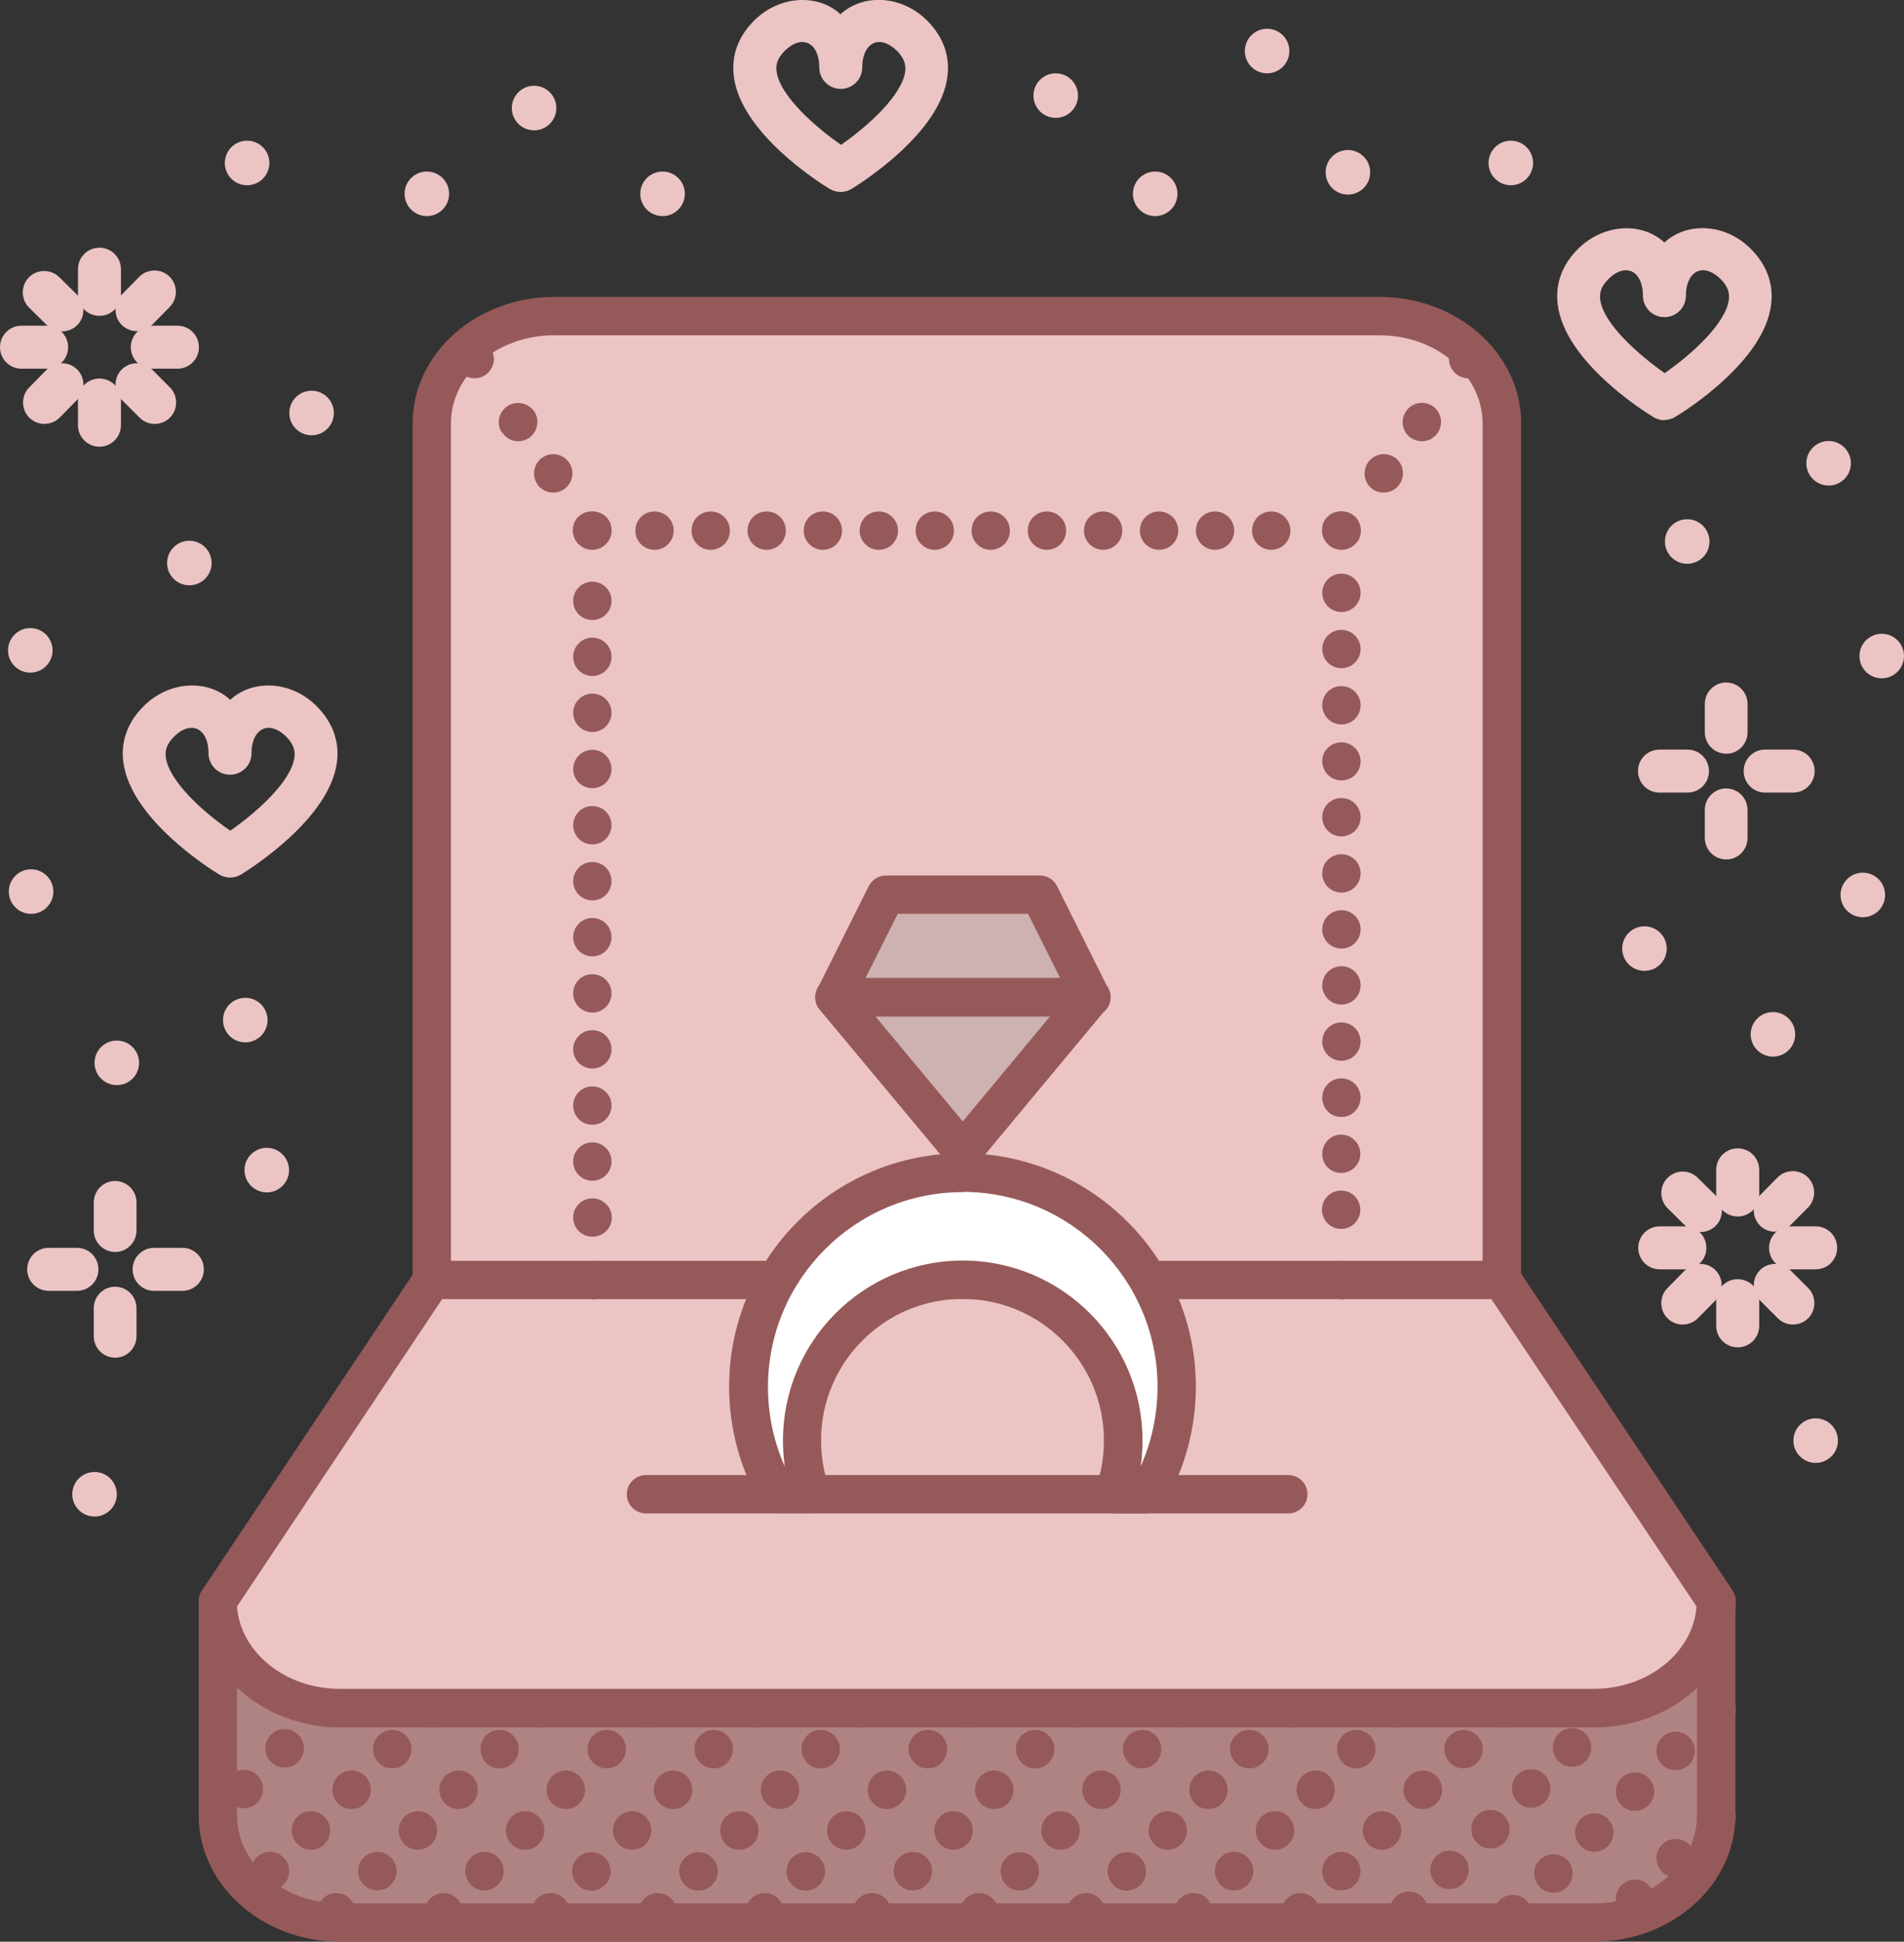 <?xml version="1.0" encoding="UTF-8"?>
<svg id="Camada_2" data-name="Camada 2" xmlns="http://www.w3.org/2000/svg" viewBox="0 0 73.51 74.94">
  <rect x="0" y="0" width="73.51" height="74.94" fill="#333333" stroke="none"/>
  <defs>
    <style>
      .cls-1 {
        fill: #fff;
      }

      .cls-2 {
        fill: #b08383;
      }

      .cls-3 {
        fill: #965959;
      }

      .cls-4 {
        fill: #ecc4c4;
      }

      .cls-5 {
        fill: #ceb1b1;
      }
    </style>
  </defs>
  <g id="Camada_1-2" data-name="Camada 1">
    <g>
      <g>
        <path class="cls-2" d="M66.25,61.81v8.25c0,2.28-2.11,4.14-4.72,4.14H13.13c-2.61,0-4.72-1.85-4.72-4.14v-8.25"/>
        <path class="cls-3" d="M61.53,74.94H13.13c-3.01,0-5.46-2.19-5.46-4.88v-8.25c0-.41.33-.74.74-.74s.74.33.74.74v8.25c0,1.87,1.79,3.4,3.98,3.4h48.41c2.2,0,3.98-1.52,3.98-3.4v-8.25c0-.41.33-.74.74-.74s.74.33.74.74v8.25c0,2.69-2.45,4.88-5.46,4.88Z"/>
      </g>
      <g>
        <path class="cls-3" d="M8.89,69.57c-.29-.29-.29-.76,0-1.05s.76-.29,1.05,0,.29.76,0,1.05c-.14.15-.33.22-.52.22s-.39-.07-.53-.22ZM10.46,68c-.29-.29-.29-.76,0-1.05s.76-.29,1.05,0c.3.29.3.76,0,1.05-.14.15-.33.22-.52.22-.19,0-.38-.07-.53-.22ZM12.03,66.42c-.29-.29-.29-.76,0-1.05.29-.3.76-.3,1.05,0,.3.29.3.76,0,1.05-.15.14-.34.22-.53.22-.19,0-.38-.07-.53-.22Z"/>
        <path class="cls-3" d="M12.46,74.33c-.29-.3-.29-.76,0-1.05s.76-.29,1.05,0,.29.76,0,1.05c-.14.14-.33.22-.52.22s-.39-.07-.53-.22ZM14.04,72.74c-.29-.29-.29-.76,0-1.05s.76-.29,1.05,0c.3.29.3.76,0,1.05-.14.15-.33.22-.52.22s-.38-.07-.53-.22ZM15.61,71.17c-.29-.29-.29-.76,0-1.05s.76-.29,1.05,0c.29.29.29.76,0,1.05-.15.15-.33.22-.53.22s-.38-.07-.53-.22ZM17.18,69.6c-.29-.29-.29-.76,0-1.05s.76-.29,1.05,0c.29.29.29.76,0,1.05-.15.15-.33.22-.53.22s-.38-.07-.53-.22ZM18.76,68.03c-.28-.29-.28-.76,0-1.05.3-.29.76-.29,1.05,0s.29.76,0,1.05c-.15.15-.33.22-.53.22s-.38-.07-.53-.22ZM20.34,66.45c-.29-.29-.29-.76,0-1.05.29-.29.76-.29,1.05,0,.29.29.29.76,0,1.05-.15.14-.33.22-.53.22s-.38-.07-.52-.22Z"/>
        <path class="cls-3" d="M9.9,72.74c-.29-.29-.29-.76,0-1.05s.76-.29,1.05,0c.29.29.29.76,0,1.05-.14.15-.33.22-.52.22s-.39-.07-.53-.22ZM11.48,71.17c-.29-.29-.29-.76,0-1.05s.76-.29,1.05,0c.29.29.29.76,0,1.05-.14.15-.33.22-.52.22s-.38-.07-.53-.22ZM13.05,69.6c-.29-.29-.29-.76,0-1.05s.76-.29,1.05,0c.29.29.29.76,0,1.05-.15.15-.33.22-.53.22s-.38-.07-.53-.22ZM14.62,68.03c-.29-.29-.29-.76,0-1.05s.76-.29,1.05,0,.29.76,0,1.05c-.15.15-.33.22-.53.22s-.38-.07-.53-.22ZM16.2,66.45c-.29-.29-.29-.76,0-1.05.29-.3.76-.3,1.05,0,.29.29.29.76,0,1.05-.15.14-.33.22-.53.22s-.38-.07-.53-.22Z"/>
        <path class="cls-3" d="M20.73,74.33c-.29-.29-.29-.76,0-1.05.3-.29.76-.29,1.05,0s.29.76,0,1.05c-.15.14-.33.22-.53.22s-.38-.07-.53-.22ZM22.31,72.75c-.3-.3-.3-.76,0-1.05.29-.29.76-.29,1.05,0,.29.29.29.76,0,1.05-.15.14-.33.22-.53.22s-.38-.07-.52-.22ZM23.88,71.17c-.29-.29-.29-.76,0-1.05s.76-.29,1.05,0c.29.29.29.76,0,1.05-.14.15-.33.22-.53.22s-.38-.07-.52-.22ZM25.46,69.6c-.29-.29-.29-.76,0-1.05s.76-.29,1.05,0c.29.29.29.76,0,1.05-.14.15-.33.22-.52.22s-.39-.07-.53-.22ZM27.03,68.03c-.29-.29-.29-.76,0-1.05s.76-.29,1.05,0,.29.76,0,1.05c-.14.15-.33.22-.52.22s-.39-.07-.53-.22ZM28.6,66.45c-.29-.29-.29-.76,0-1.05.29-.29.76-.29,1.05,0,.28.29.28.76,0,1.05-.15.14-.34.22-.53.22s-.38-.07-.53-.22Z"/>
        <path class="cls-3" d="M16.6,74.33c-.29-.29-.29-.76,0-1.05.3-.29.76-.29,1.05,0s.29.76,0,1.05c-.15.14-.33.22-.53.22s-.38-.07-.53-.22ZM18.18,72.74c-.29-.29-.29-.76,0-1.05s.76-.29,1.05,0c.29.29.29.76,0,1.05-.15.15-.33.22-.53.22s-.38-.07-.52-.22ZM19.75,71.17c-.29-.29-.29-.76,0-1.05s.76-.29,1.05,0c.29.29.29.76,0,1.05-.14.15-.33.22-.53.22s-.38-.07-.52-.22ZM21.32,69.6c-.29-.29-.29-.76,0-1.05s.76-.29,1.05,0c.29.29.29.76,0,1.05-.14.15-.33.22-.52.22s-.39-.07-.53-.22ZM22.9,68.03c-.29-.29-.29-.76,0-1.05s.76-.29,1.05,0,.29.76,0,1.05c-.14.15-.33.22-.52.22s-.39-.07-.53-.22ZM24.47,66.45c-.29-.29-.29-.76,0-1.05.29-.29.76-.29,1.05,0,.3.29.3.76,0,1.05-.14.14-.33.22-.52.22s-.38-.07-.53-.22Z"/>
        <path class="cls-3" d="M29,74.33c-.29-.29-.29-.76,0-1.05s.76-.29,1.05,0c.28.29.28.76,0,1.05-.15.14-.34.22-.53.22s-.38-.07-.53-.22ZM30.58,72.75c-.29-.3-.29-.76,0-1.05s.76-.29,1.05,0c.3.29.3.76,0,1.05-.14.14-.33.22-.52.22s-.38-.07-.53-.22ZM32.15,71.17c-.29-.29-.29-.76,0-1.05s.76-.29,1.05,0c.29.29.29.76,0,1.05-.15.15-.34.22-.53.22s-.38-.07-.53-.22ZM33.72,69.6c-.29-.29-.29-.76,0-1.05.3-.29.76-.29,1.05,0,.29.29.29.76,0,1.05-.15.15-.33.22-.53.22s-.38-.07-.53-.22ZM35.3,68.03c-.3-.29-.3-.76,0-1.05.28-.29.76-.29,1.05,0s.29.76,0,1.05c-.15.15-.33.22-.53.22s-.38-.07-.52-.22ZM36.88,66.45c-.29-.29-.29-.76,0-1.05.29-.29.76-.29,1.05,0,.29.29.29.76,0,1.05-.14.14-.33.22-.53.22s-.38-.07-.52-.22Z"/>
        <path class="cls-3" d="M24.87,74.33c-.29-.29-.29-.76,0-1.05s.76-.29,1.05,0,.29.76,0,1.05c-.14.14-.33.22-.52.22s-.39-.07-.53-.22ZM26.44,72.75c-.29-.3-.29-.76,0-1.05s.76-.29,1.05,0c.3.29.3.76,0,1.05-.14.14-.33.22-.52.22s-.38-.07-.53-.22ZM28.02,71.17c-.29-.29-.29-.76,0-1.05s.76-.29,1.05,0c.29.29.29.76,0,1.05-.15.15-.34.22-.53.22s-.38-.07-.53-.22ZM29.59,69.6c-.29-.29-.29-.76,0-1.05s.76-.29,1.05,0c.29.29.29.76,0,1.05-.15.15-.33.22-.53.22s-.38-.07-.53-.22ZM31.16,68.03c-.29-.29-.29-.76,0-1.05s.76-.29,1.05,0c.29.29.29.76,0,1.05-.15.15-.33.22-.53.22s-.38-.07-.53-.22ZM32.74,66.45c-.28-.29-.28-.76,0-1.05.3-.29.76-.29,1.05,0,.29.29.29.76,0,1.05-.15.14-.33.22-.53.22s-.38-.07-.53-.22Z"/>
        <path class="cls-3" d="M33.14,74.33c-.29-.3-.29-.76,0-1.05s.76-.29,1.05,0,.29.76,0,1.05c-.15.14-.33.22-.53.22s-.38-.07-.52-.22ZM34.72,72.74c-.29-.29-.29-.76,0-1.05s.76-.29,1.05,0c.29.29.29.76,0,1.05-.14.15-.33.22-.53.22s-.38-.07-.52-.22ZM36.29,71.17c-.29-.29-.29-.76,0-1.05s.76-.29,1.05,0c.29.29.29.76,0,1.05-.14.15-.33.22-.52.22s-.39-.07-.53-.22ZM37.86,69.6c-.29-.29-.29-.76,0-1.05s.76-.29,1.05,0c.29.29.29.76,0,1.05-.14.15-.33.22-.52.22s-.39-.07-.53-.22ZM39.44,68.03c-.29-.29-.29-.76,0-1.05s.76-.29,1.05,0c.29.29.29.76,0,1.05-.15.15-.34.22-.53.22s-.38-.07-.53-.22ZM41.01,66.45c-.29-.29-.29-.76,0-1.05.29-.29.76-.29,1.05,0,.29.29.29.76,0,1.05-.15.14-.33.22-.53.22s-.38-.07-.53-.22Z"/>
        <path class="cls-3" d="M41.41,74.33c-.29-.29-.29-.76,0-1.05s.76-.29,1.05,0c.29.29.29.76,0,1.05-.15.14-.34.22-.53.22s-.38-.07-.53-.22ZM42.98,72.75c-.29-.3-.29-.76,0-1.05s.76-.29,1.05,0c.29.29.29.76,0,1.05-.15.14-.34.22-.53.22s-.38-.07-.53-.22ZM44.56,71.17c-.29-.29-.29-.76,0-1.05s.76-.29,1.05,0c.29.29.29.76,0,1.05-.15.15-.33.22-.53.22s-.38-.07-.53-.22ZM46.13,69.6c-.28-.29-.28-.76,0-1.05.3-.29.76-.29,1.05,0,.29.29.29.76,0,1.05-.15.15-.33.22-.53.22s-.38-.07-.53-.22ZM47.71,68.03c-.3-.29-.3-.76,0-1.05.29-.29.76-.29,1.05,0s.29.76,0,1.05c-.14.15-.33.22-.53.22s-.38-.07-.52-.22ZM49.28,66.45c-.29-.29-.29-.76,0-1.05.29-.29.76-.29,1.05,0,.29.29.29.76,0,1.05-.14.14-.33.22-.53.22s-.38-.07-.52-.22Z"/>
        <path class="cls-3" d="M37.28,74.33c-.29-.29-.29-.76,0-1.05s.76-.29,1.05,0,.29.76,0,1.05c-.14.14-.33.22-.52.22s-.38-.07-.53-.22ZM38.85,72.75c-.29-.3-.29-.76,0-1.05s.76-.29,1.05,0c.28.29.28.76,0,1.05-.15.14-.34.22-.53.22s-.38-.07-.53-.22ZM40.42,71.17c-.29-.29-.29-.76,0-1.05s.76-.29,1.05,0c.29.29.29.76,0,1.05-.15.15-.33.22-.53.22s-.38-.07-.53-.22ZM42,69.6c-.29-.29-.29-.76,0-1.05s.76-.29,1.05,0c.29.29.29.76,0,1.05-.15.15-.33.22-.53.22s-.38-.07-.53-.22ZM43.57,68.03c-.29-.29-.29-.76,0-1.05.3-.29.76-.29,1.05,0,.29.29.29.76,0,1.05-.15.15-.33.22-.53.22s-.38-.07-.53-.22ZM45.15,66.45c-.29-.29-.29-.76,0-1.05.29-.29.76-.29,1.05,0,.29.29.29.76,0,1.05-.14.14-.33.22-.53.22s-.38-.07-.52-.22Z"/>
        <path class="cls-3" d="M45.55,74.33c-.29-.3-.29-.76,0-1.05s.76-.29,1.05,0,.29.76,0,1.05c-.15.14-.33.22-.53.22s-.38-.07-.52-.22ZM47.12,72.74c-.29-.29-.29-.76,0-1.05.29-.29.76-.29,1.05,0,.29.29.29.76,0,1.05-.14.15-.33.22-.53.22s-.38-.07-.52-.22ZM48.7,71.17c-.29-.29-.29-.76,0-1.05s.76-.29,1.05,0c.29.29.29.76,0,1.05-.14.15-.33.22-.52.22s-.39-.07-.53-.22ZM50.27,69.6c-.29-.29-.29-.76,0-1.05s.76-.29,1.05,0c.28.29.28.76,0,1.05-.15.15-.34.22-.53.22s-.38-.07-.53-.22ZM51.84,68.03c-.29-.29-.29-.76,0-1.05s.76-.29,1.05,0,.29.76,0,1.05c-.15.15-.34.22-.53.22s-.38-.07-.53-.22ZM53.42,66.45c-.29-.29-.29-.76,0-1.05.29-.29.76-.29,1.05,0,.29.29.29.76,0,1.05-.15.14-.33.22-.53.22s-.38-.07-.53-.22Z"/>
        <path class="cls-3" d="M53.87,74.27c-.29-.3-.29-.76,0-1.05s.76-.29,1.05,0,.29.76,0,1.05c-.15.14-.33.22-.53.22-.19,0-.38-.07-.53-.22ZM55.44,72.69c-.29-.29-.29-.76,0-1.05.3-.29.76-.29,1.05,0s.29.76,0,1.05c-.15.15-.33.22-.53.22s-.38-.07-.53-.22ZM57.02,71.12c-.29-.29-.29-.76,0-1.05s.76-.29,1.05,0c.29.29.29.76,0,1.05-.15.15-.33.22-.53.22-.19,0-.38-.07-.52-.22ZM58.59,69.55c-.29-.29-.29-.76,0-1.05s.76-.29,1.05,0,.29.76,0,1.05c-.14.15-.33.22-.53.22s-.38-.07-.52-.22ZM60.17,67.97c-.29-.29-.29-.76,0-1.05.29-.3.76-.3,1.05,0,.29.29.29.76,0,1.05-.14.15-.33.22-.52.22s-.39-.07-.53-.22ZM61.74,66.4c-.29-.29-.29-.76,0-1.05.29-.28.76-.28,1.05,0,.29.3.29.76,0,1.05-.15.14-.34.22-.53.22s-.39-.07-.53-.22Z"/>
        <path class="cls-3" d="M49.68,74.33c-.29-.29-.29-.76,0-1.05s.76-.29,1.05,0c.3.29.3.76,0,1.05-.14.14-.33.22-.52.22s-.38-.07-.53-.22ZM51.26,72.74c-.29-.29-.29-.76,0-1.05s.76-.29,1.05,0c.29.29.29.76,0,1.05-.15.15-.33.22-.53.22s-.38-.07-.53-.22ZM52.83,71.17c-.29-.29-.29-.76,0-1.05s.76-.29,1.05,0c.29.29.29.76,0,1.05-.15.15-.33.22-.53.22s-.38-.07-.53-.22ZM54.41,69.6c-.3-.29-.3-.76,0-1.05.29-.29.76-.29,1.05,0,.29.29.29.76,0,1.05-.15.15-.33.22-.53.22s-.38-.07-.52-.22ZM55.98,68.03c-.29-.29-.29-.76,0-1.05s.76-.29,1.05,0,.29.76,0,1.05c-.14.15-.33.22-.53.22s-.38-.07-.52-.22ZM57.55,66.45c-.29-.29-.29-.76,0-1.05s.76-.29,1.05,0c.29.29.29.76,0,1.05-.14.14-.33.22-.53.22s-.38-.07-.52-.22Z"/>
        <path class="cls-3" d="M57.88,74.4c-.29-.29-.29-.76,0-1.05.29-.29.76-.29,1.05,0,.29.29.29.77,0,1.05-.14.14-.33.22-.53.22s-.38-.07-.52-.22ZM59.45,72.83c-.29-.3-.29-.77,0-1.05.29-.29.76-.29,1.05,0s.29.76,0,1.05c-.14.14-.33.22-.52.22s-.39-.07-.53-.22ZM61.03,71.25c-.29-.29-.29-.76,0-1.05s.76-.29,1.05,0,.29.76,0,1.05c-.14.15-.33.22-.52.22s-.39-.07-.53-.22ZM62.6,69.67c-.29-.29-.29-.76,0-1.05s.76-.29,1.05,0c.29.29.29.76,0,1.05-.15.15-.34.22-.53.22s-.38-.07-.53-.22ZM64.17,68.1c-.29-.29-.29-.76,0-1.05s.76-.29,1.05,0,.29.76,0,1.05c-.15.15-.33.22-.53.22s-.38-.07-.53-.22ZM65.75,66.53c-.3-.29-.3-.76,0-1.05.28-.29.76-.29,1.05,0s.29.76,0,1.05c-.15.15-.33.22-.53.22s-.38-.07-.52-.22Z"/>
        <path class="cls-3" d="M62.6,73.81c-.29-.29-.29-.76,0-1.05.29-.29.76-.29,1.05,0,.29.29.29.77,0,1.05-.15.14-.34.22-.53.22s-.38-.07-.53-.22ZM64.17,72.24c-.29-.29-.29-.76,0-1.05s.76-.29,1.05,0,.29.76,0,1.05c-.15.15-.34.22-.53.22s-.38-.07-.53-.22ZM65.75,70.66c-.29-.29-.29-.76,0-1.05s.76-.29,1.05,0c.29.29.29.76,0,1.05-.15.15-.33.22-.53.22s-.38-.07-.53-.22Z"/>
      </g>
      <g>
        <path class="cls-4" d="M57.98,49.4V16.34c0-2.28-2.11-4.14-4.72-4.14h-31.87c-2.61,0-4.72,1.85-4.72,4.14v33.06"/>
        <path class="cls-3" d="M57.98,50.14c-.41,0-.74-.33-.74-.74V16.34c0-1.87-1.78-3.4-3.98-3.4h-31.87c-2.19,0-3.98,1.52-3.98,3.4v33.06c0,.41-.33.74-.74.74s-.74-.33-.74-.74V16.34c0-2.69,2.45-4.88,5.47-4.88h31.87c3.01,0,5.46,2.19,5.46,4.88v33.06c0,.41-.33.74-.74.74Z"/>
      </g>
      <g>
        <path class="cls-4" d="M66.26,61.79c0,2.28-2.11,4.14-4.72,4.14H13.13c-2.61,0-4.72-1.85-4.72-4.14l8.27-12.39h41.31l8.27,12.39Z"/>
        <path class="cls-3" d="M61.53,66.67H13.13c-3.01,0-5.46-2.19-5.46-4.88,0-.15.04-.29.13-.41l8.27-12.39c.14-.21.37-.33.62-.33h41.31c.25,0,.48.12.62.33l8.27,12.39c.08.12.13.27.13.41,0,2.69-2.45,4.88-5.46,4.88ZM9.15,62c.13,1.77,1.86,3.18,3.97,3.18h48.41c2.11,0,3.84-1.41,3.97-3.18l-7.92-11.86H17.07l-7.92,11.86Z"/>
      </g>
      <g>
        <path class="cls-3" d="M22.87,50.14c-.2,0-.39-.07-.53-.22-.14-.14-.22-.33-.22-.53s.07-.39.22-.52c.28-.28.77-.28,1.05,0,.14.14.22.33.22.53s-.08.39-.22.53c-.13.14-.33.22-.52.22Z"/>
        <path class="cls-3" d="M22.13,46.99c0-.41.33-.74.74-.74s.75.33.75.74-.33.74-.75.74c-.41,0-.74-.33-.74-.74ZM22.13,44.83c0-.41.33-.74.74-.74s.74.33.74.74-.33.74-.74.74-.74-.33-.74-.74ZM22.13,42.67c0-.41.33-.74.74-.74s.74.33.74.74-.33.74-.74.74-.74-.33-.74-.74ZM22.13,40.5c0-.41.33-.74.74-.74s.74.33.74.74-.33.74-.74.74-.74-.33-.74-.74ZM22.13,38.34c0-.42.33-.74.74-.74s.74.33.74.74-.33.74-.74.74-.74-.33-.74-.74ZM22.13,36.17c0-.41.33-.74.74-.74s.74.33.74.74-.33.74-.74.74-.74-.33-.74-.74ZM22.13,34.01c0-.41.33-.74.74-.74s.74.33.74.74-.33.74-.74.74-.74-.33-.74-.74ZM22.13,31.85c0-.42.33-.74.74-.74s.74.33.74.74-.33.74-.74.74-.74-.33-.74-.74ZM22.13,29.68c0-.41.33-.74.74-.74s.74.33.74.74-.33.74-.74.74-.74-.33-.74-.74ZM22.13,27.51c0-.41.33-.74.74-.74s.74.33.74.74-.33.74-.74.74c-.41,0-.74-.33-.74-.74ZM22.13,25.35c0-.41.33-.74.74-.74s.74.33.74.74-.33.74-.74.74-.74-.33-.74-.74ZM22.13,23.19c0-.41.33-.74.74-.74s.74.33.74.74-.33.74-.74.74c-.42,0-.74-.33-.74-.74Z"/>
        <path class="cls-3" d="M22.87,21.22c-.2,0-.39-.08-.53-.22-.14-.13-.22-.33-.22-.52s.07-.39.22-.53c.28-.27.77-.27,1.05,0,.14.13.22.33.22.53s-.08.39-.22.52c-.13.14-.33.22-.52.22Z"/>
        <path class="cls-3" d="M48.34,20.48c0-.42.33-.74.74-.74s.74.33.74.74-.33.74-.74.74-.74-.33-.74-.74ZM46.17,20.48c0-.42.33-.74.74-.74s.74.33.74.74-.33.74-.74.74-.74-.33-.74-.74ZM44.01,20.48c0-.42.33-.74.74-.74s.74.33.74.74-.33.74-.74.74-.74-.33-.74-.74ZM41.85,20.48c0-.42.33-.74.74-.74s.74.33.74.74-.33.74-.74.74-.74-.33-.74-.74ZM39.68,20.48c0-.42.33-.74.74-.74s.74.33.74.74-.33.74-.74.74-.74-.33-.74-.74ZM37.51,20.48c0-.42.33-.74.74-.74s.74.33.74.74-.33.74-.74.74-.74-.33-.74-.74ZM35.35,20.48c0-.42.33-.74.74-.74s.74.33.74.74-.33.74-.74.74-.74-.33-.74-.74ZM33.19,20.48c0-.42.33-.74.74-.74s.74.33.74.74-.33.74-.74.74-.74-.33-.74-.74ZM31.03,20.48c0-.42.33-.74.74-.74s.74.33.74.74-.33.74-.74.74-.74-.33-.74-.74ZM28.86,20.48c0-.42.33-.74.74-.74s.74.33.74.74-.33.74-.74.74-.74-.33-.74-.74ZM26.7,20.48c0-.42.33-.74.74-.74s.74.33.74.74-.33.74-.74.74-.74-.33-.74-.74ZM24.53,20.48c0-.42.33-.74.74-.74s.74.33.74.74-.33.74-.74.74-.74-.33-.74-.74Z"/>
        <path class="cls-3" d="M51.79,21.22c-.19,0-.39-.08-.52-.22-.14-.13-.22-.33-.22-.52s.08-.39.22-.53c.27-.27.77-.27,1.05,0,.14.13.22.33.22.53s-.07.39-.22.52c-.13.14-.33.22-.53.22Z"/>
        <path class="cls-3" d="M51.04,46.69c0-.42.33-.74.74-.74s.74.33.74.74-.33.74-.74.74-.74-.33-.74-.74ZM51.05,44.53c0-.41.33-.74.73-.74s.74.33.74.74-.33.74-.74.74-.74-.33-.73-.74ZM51.05,42.36c0-.41.33-.74.74-.74s.74.33.74.74-.33.75-.74.75c-.42,0-.74-.33-.74-.75ZM51.05,40.2c0-.41.33-.74.74-.74s.74.33.74.74-.33.74-.74.74-.74-.33-.74-.74ZM51.05,38.03c0-.41.33-.74.74-.74s.74.33.74.74-.33.74-.74.74-.74-.33-.74-.74ZM51.05,35.87c0-.41.33-.74.74-.74s.74.33.74.74-.33.74-.74.74-.74-.33-.74-.74ZM51.05,33.71c0-.42.33-.74.74-.74s.74.33.74.74-.33.74-.74.74-.74-.33-.74-.74ZM51.05,31.54c0-.41.33-.74.74-.74s.74.33.74.74-.33.74-.74.74-.74-.33-.74-.74ZM51.05,29.38c0-.41.33-.73.74-.73s.74.33.74.74-.33.73-.74.73-.74-.33-.74-.74ZM51.05,27.22c0-.42.33-.74.74-.74s.74.33.74.74-.33.74-.74.74c-.41,0-.74-.33-.74-.74ZM51.05,25.05c0-.41.33-.74.74-.74s.74.33.74.74-.33.74-.74.74c-.41,0-.74-.33-.74-.74ZM51.05,22.88c0-.41.33-.74.74-.74s.74.33.74.74-.33.74-.74.74c-.41,0-.74-.33-.74-.74Z"/>
        <path class="cls-3" d="M51.78,50.14c-.19,0-.39-.07-.52-.22-.14-.14-.22-.33-.22-.53s.08-.39.22-.52c.27-.28.76-.28,1.05,0,.14.14.22.33.22.53s-.07.39-.22.53-.33.22-.53.22Z"/>
      </g>
      <g>
        <path class="cls-3" d="M22.87,21.21c-.2,0-.39-.07-.53-.22-.14-.13-.22-.33-.22-.53s.07-.39.22-.52c.27-.27.77-.27,1.05,0,.14.13.22.33.22.52s-.08.39-.22.53c-.13.14-.33.22-.52.22Z"/>
        <path class="cls-3" d="M20.75,18.69c-.23-.33-.15-.8.19-1.03.33-.23.8-.15,1.03.19.23.33.15.79-.19,1.03-.13.09-.27.13-.42.13-.24,0-.47-.11-.62-.32ZM19.39,16.71c-.24-.33-.15-.79.19-1.03.34-.23.8-.14,1.04.19.23.33.14.8-.19,1.03-.13.09-.28.13-.42.13-.24,0-.47-.11-.61-.33Z"/>
        <path class="cls-3" d="M18.33,14.6c-.19,0-.39-.07-.53-.22-.13-.14-.22-.33-.22-.53s.08-.39.22-.52c.28-.28.78-.28,1.05,0,.13.13.22.33.22.52s-.08.39-.22.53c-.14.14-.33.22-.53.22Z"/>
      </g>
      <g>
        <path class="cls-3" d="M51.79,21.21c-.19,0-.39-.07-.53-.22-.14-.13-.22-.33-.22-.53s.07-.39.22-.52c.28-.28.78-.27,1.05,0,.13.13.22.33.22.52s-.08.39-.22.53c-.14.14-.33.22-.53.22Z"/>
        <path class="cls-3" d="M52.98,18.87c-.33-.25-.39-.71-.15-1.04.25-.33.7-.4,1.04-.16.33.25.39.71.15,1.04-.14.19-.36.3-.59.3-.16,0-.31-.04-.45-.14ZM54.45,16.89c-.33-.25-.39-.71-.15-1.04.24-.33.7-.4,1.04-.16.33.25.39.71.15,1.04-.15.2-.37.3-.59.3-.16,0-.31-.05-.45-.15Z"/>
        <path class="cls-3" d="M56.69,14.6c-.19,0-.39-.07-.53-.22s-.22-.33-.22-.53.07-.39.22-.52c.28-.28.77-.27,1.05,0,.14.13.22.33.22.52s-.08.39-.22.53c-.13.14-.33.22-.52.22Z"/>
      </g>
      <path class="cls-3" d="M49.73,58.41h-24.79c-.41,0-.74-.33-.74-.74s.33-.74.74-.74h24.8c.41,0,.74.33.74.74s-.33.74-.74.74Z"/>
      <g>
        <path class="cls-5" d="M37.17,44.44l-4.96-5.95h9.91l-4.95,5.95Z"/>
        <path class="cls-3" d="M37.17,45.18c-.22,0-.43-.1-.57-.27l-4.96-5.95c-.18-.22-.22-.53-.1-.79.12-.26.38-.43.67-.43h9.91c.29,0,.55.17.67.43.12.26.08.57-.1.79l-4.95,5.95c-.14.17-.35.27-.57.27ZM33.8,39.23l3.37,4.05,3.37-4.05h-6.74Z"/>
      </g>
      <g>
        <path class="cls-5" d="M42.12,38.49h-9.91l1.98-3.96h5.95l1.98,3.96Z"/>
        <path class="cls-3" d="M42.14,39.23s0,0-.01,0h-9.91c-.26,0-.5-.13-.63-.35-.13-.22-.15-.49-.03-.72l1.98-3.96c.13-.25.38-.41.66-.41h5.95c.28,0,.54.16.66.41l1.92,3.84c.1.13.15.28.15.45,0,.41-.33.74-.74.74ZM33.42,37.74h7.51l-1.24-2.47h-5.03l-1.24,2.47Z"/>
      </g>
      <g>
        <path class="cls-1" d="M44.32,57.67c.71-1.22,1.11-2.63,1.11-4.14,0-4.56-3.7-8.27-8.27-8.27s-8.27,3.7-8.27,8.27c0,1.51.4,2.92,1.11,4.14h1.31c-.23-.65-.36-1.35-.36-2.07,0-3.42,2.78-6.2,6.2-6.2s6.2,2.78,6.2,6.2c0,.73-.13,1.43-.36,2.07h1.31Z"/>
        <path class="cls-3" d="M44.32,58.41h-1.31c-.24,0-.47-.12-.61-.31-.14-.2-.17-.45-.09-.68.21-.59.31-1.2.31-1.83,0-3.01-2.45-5.46-5.46-5.46s-5.46,2.45-5.46,5.46c0,.63.1,1.24.31,1.82.08.23.05.48-.09.68-.14.2-.36.31-.61.31h-1.31c-.26,0-.51-.14-.64-.37-.79-1.36-1.21-2.92-1.21-4.51,0-4.97,4.04-9.01,9.01-9.01s9.01,4.04,9.01,9.01c0,1.59-.42,3.15-1.21,4.51-.13.23-.38.37-.64.37ZM37.17,46.01c-4.15,0-7.52,3.37-7.52,7.52,0,1.06.22,2.11.65,3.07-.05-.33-.07-.67-.07-1.01,0-3.83,3.11-6.94,6.94-6.94s6.94,3.11,6.94,6.94c0,.34-.02.67-.07,1,.43-.96.65-2.01.65-3.07,0-4.15-3.38-7.52-7.52-7.52Z"/>
      </g>
      <g>
        <path class="cls-4" d="M32.46,7.41c-.15,0-.3-.04-.43-.12-.35-.21-3.43-2.14-3.7-4.35-.1-.79.17-1.53.78-2.14,1-1,2.49-1.04,3.34-.25.85-.79,2.34-.76,3.35.25.61.61.88,1.35.78,2.14-.26,2.2-3.35,4.13-3.7,4.35-.13.08-.28.12-.43.12ZM30.98,1.62c-.22,0-.46.12-.69.35-.32.32-.33.58-.31.77.11.95,1.52,2.18,2.49,2.85,1.04-.72,2.37-1.92,2.48-2.85.02-.19,0-.45-.31-.77-.23-.22-.47-.35-.69-.35-.39,0-.66.39-.66.98,0,.46-.37.83-.83.83s-.83-.37-.83-.83c0-.59-.26-.98-.66-.98Z"/>
        <path class="cls-4" d="M8.89,33.87c-.15,0-.3-.04-.43-.12-.35-.21-3.43-2.15-3.7-4.35-.1-.79.17-1.53.78-2.14,1.01-1.01,2.5-1.04,3.35-.25.85-.79,2.34-.76,3.34.25.61.61.88,1.35.78,2.14-.27,2.2-3.35,4.13-3.7,4.35-.13.08-.28.12-.43.12ZM7.4,28.09c-.22,0-.47.12-.69.35-.32.32-.33.58-.31.77.11.93,1.44,2.13,2.49,2.85,1.04-.72,2.37-1.92,2.48-2.85.02-.19,0-.45-.31-.77-.22-.22-.47-.35-.69-.35-.39,0-.66.39-.66.98,0,.46-.37.83-.83.83s-.83-.37-.83-.83c0-.59-.26-.98-.66-.98Z"/>
        <path class="cls-4" d="M64.27,16.22c-.15,0-.3-.04-.43-.12-.35-.21-3.43-2.14-3.7-4.35-.1-.79.17-1.53.78-2.14,1.01-1,2.49-1.04,3.34-.25.85-.79,2.34-.76,3.34.25.61.61.88,1.35.78,2.14-.26,2.2-3.35,4.13-3.7,4.34-.13.08-.28.12-.43.12ZM62.78,10.43c-.22,0-.47.12-.69.35-.32.32-.33.58-.31.77.11.95,1.53,2.18,2.49,2.85,1.04-.72,2.37-1.92,2.48-2.85.02-.19,0-.46-.31-.77-.22-.22-.47-.35-.69-.35-.39,0-.66.39-.66.98,0,.46-.37.83-.83.83s-.83-.37-.83-.83c0-.59-.26-.98-.66-.98h0Z"/>
        <g>
          <path class="cls-4" d="M65.15,30.59h-1.08c-.46,0-.83-.37-.83-.83s.37-.83.83-.83h1.08c.46,0,.83.37.83.83s-.37.83-.83.83Z"/>
          <path class="cls-4" d="M69.23,30.59h-1.08c-.46,0-.83-.37-.83-.83s.37-.83.83-.83h1.08c.46,0,.83.37.83.83s-.37.83-.83.83Z"/>
          <path class="cls-4" d="M66.65,33.17c-.46,0-.83-.37-.83-.83v-1.08c0-.46.37-.83.82-.83h0c.46,0,.83.37.83.83v1.08c0,.46-.37.83-.82.83h0Z"/>
          <path class="cls-4" d="M66.65,29.09c-.46,0-.83-.37-.83-.83v-1.09c0-.46.37-.83.82-.83h0c.46,0,.83.37.83.83v1.09c0,.46-.37.83-.82.83h0Z"/>
        </g>
        <g>
          <path class="cls-4" d="M2.96,49.82h-1.08c-.46,0-.83-.37-.83-.83s.37-.83.83-.83h1.09c.46,0,.83.37.83.83s-.37.83-.83.83Z"/>
          <path class="cls-4" d="M7.04,49.82h-1.09c-.46,0-.83-.37-.83-.83s.37-.83.83-.83h1.09c.46,0,.83.37.83.83s-.37.83-.83.83Z"/>
          <path class="cls-4" d="M4.45,52.4c-.46,0-.83-.37-.83-.83v-1.08c0-.46.37-.83.82-.83h0c.46,0,.83.37.83.83v1.08c0,.46-.37.83-.82.83h0Z"/>
          <path class="cls-4" d="M4.45,48.32c-.46,0-.83-.37-.83-.83v-1.08c0-.46.37-.83.82-.83h0c.46,0,.83.37.83.83v1.08c0,.46-.37.83-.82.83h0Z"/>
        </g>
        <g>
          <g>
            <path class="cls-4" d="M.83,14.23c-.46,0-.83-.37-.83-.83,0-.46.37-.83.83-.83h.97s0,0,0,0c.46,0,.83.37.83.83s-.37.83-.83.83h-.97s0,0,0,0Z"/>
            <path class="cls-4" d="M5.88,14.23c-.46,0-.83-.37-.83-.83,0-.46.37-.83.83-.83h.97c.46,0,.83.37.83.83,0,.46-.37.83-.83.83h-.97s0,0,0,0Z"/>
            <path class="cls-4" d="M3.84,17.24c-.46,0-.83-.37-.83-.83v-.97c0-.46.37-.83.83-.83s.83.37.83.83v.97c0,.46-.37.83-.83.83Z"/>
            <path class="cls-4" d="M3.84,12.19c-.46,0-.83-.37-.83-.83v-.97c0-.46.37-.83.83-.83s.83.37.83.83v.97c0,.46-.37.83-.83.83Z"/>
          </g>
          <g>
            <path class="cls-4" d="M1.71,16.36c-.21,0-.42-.08-.58-.24-.32-.32-.32-.85,0-1.17l.68-.69c.32-.32.85-.32,1.17,0,.32.32.32.85,0,1.17l-.68.69c-.16.16-.37.24-.59.24Z"/>
            <path class="cls-4" d="M5.28,12.78c-.21,0-.42-.08-.58-.24-.32-.32-.32-.85,0-1.17l.68-.69c.32-.32.85-.32,1.17,0s.32.85,0,1.17l-.68.69c-.16.16-.37.24-.59.24Z"/>
            <path class="cls-4" d="M5.97,16.36c-.21,0-.42-.08-.58-.24l-.69-.69c-.32-.32-.32-.85,0-1.17.32-.32.85-.32,1.17,0l.69.69c.32.32.32.85,0,1.17-.16.16-.37.24-.59.24Z"/>
            <path class="cls-4" d="M2.39,12.79c-.21,0-.42-.08-.58-.24l-.69-.68c-.32-.32-.32-.85,0-1.17.32-.32.85-.32,1.17,0l.69.68c.32.32.32.85,0,1.17-.16.16-.37.24-.59.24Z"/>
          </g>
        </g>
        <g>
          <g>
            <path class="cls-4" d="M65.05,48.99h-.97c-.46,0-.83-.37-.83-.83s.37-.83.83-.83h.97c.46,0,.83.37.83.83,0,.46-.37.83-.83.83Z"/>
            <path class="cls-4" d="M70.1,48.99h-.97c-.46,0-.83-.37-.83-.83s.37-.83.83-.83h.97c.46,0,.83.37.83.83s-.37.83-.83.83Z"/>
            <path class="cls-4" d="M67.09,52c-.46,0-.83-.37-.83-.83v-.97c0-.46.37-.83.83-.83s.83.37.83.83v.97c0,.46-.37.83-.83.83Z"/>
            <path class="cls-4" d="M67.09,46.95c-.46,0-.83-.37-.83-.83v-.97c0-.46.37-.83.83-.83s.83.37.83.83v.97c0,.46-.37.83-.83.83Z"/>
          </g>
          <g>
            <path class="cls-4" d="M64.96,51.12c-.21,0-.42-.08-.58-.24-.32-.32-.32-.85,0-1.17l.68-.69c.32-.32.85-.32,1.17,0,.32.32.32.85,0,1.17l-.68.69c-.16.16-.37.24-.59.24Z"/>
            <path class="cls-4" d="M68.53,47.54c-.21,0-.42-.08-.58-.24-.32-.32-.32-.85,0-1.17l.68-.69c.32-.32.85-.32,1.17,0,.32.32.32.85,0,1.17l-.68.68c-.16.16-.37.24-.59.24Z"/>
            <path class="cls-4" d="M69.22,51.12c-.21,0-.42-.08-.58-.24l-.69-.69c-.32-.32-.32-.85,0-1.17.32-.32.85-.32,1.17,0l.69.69c.32.32.32.85,0,1.17-.16.16-.37.24-.59.24Z"/>
            <path class="cls-4" d="M65.65,47.55c-.21,0-.42-.08-.58-.24l-.69-.68c-.32-.32-.32-.85,0-1.17.32-.32.85-.33,1.17,0l.69.68c.32.32.32.85,0,1.17-.16.16-.37.24-.58.24Z"/>
          </g>
        </g>
        <g>
          <circle class="cls-4" cx="9.54" cy="6.29" r=".86"/>
          <circle class="cls-4" cx="58.33" cy="6.29" r=".86"/>
          <circle class="cls-4" cx="7.31" cy="21.73" r=".86"/>
          <circle class="cls-4" cx="1.2" cy="34.41" r=".86"/>
          <circle class="cls-4" cx="9.47" cy="39.37" r=".86"/>
          <circle class="cls-4" cx="10.3" cy="45.16" r=".86"/>
          <circle class="cls-4" cx="3.65" cy="57.67" r=".86"/>
          <circle class="cls-4" cx="12.03" cy="15.94" r=".86"/>
          <circle class="cls-4" cx="4.51" cy="41.02" r=".86"/>
          <circle class="cls-4" cx="1.17" cy="25.1" r=".86"/>
          <circle class="cls-4" cx="48.92" cy="1.97" r=".86"/>
          <circle class="cls-4" cx="20.62" cy="4.17" r=".86"/>
          <circle class="cls-4" cx="16.48" cy="7.48" r=".86"/>
          <circle class="cls-4" cx="52.04" cy="6.65" r=".86"/>
          <circle class="cls-4" cx="44.6" cy="7.48" r=".86"/>
          <circle class="cls-4" cx="25.58" cy="7.48" r=".86"/>
          <circle class="cls-4" cx="40.76" cy="3.69" r=".86"/>
          <circle class="cls-4" cx="70.1" cy="55.6" r=".86"/>
          <circle class="cls-4" cx="65.14" cy="20.9" r=".86"/>
          <circle class="cls-4" cx="63.49" cy="36.61" r=".86"/>
          <circle class="cls-4" cx="68.45" cy="39.92" r=".86"/>
          <circle class="cls-4" cx="71.92" cy="34.54" r=".86"/>
          <circle class="cls-4" cx="70.6" cy="17.88" r=".86"/>
          <circle class="cls-4" cx="72.65" cy="25.32" r=".86"/>
        </g>
      </g>
    </g>
  </g>
</svg>